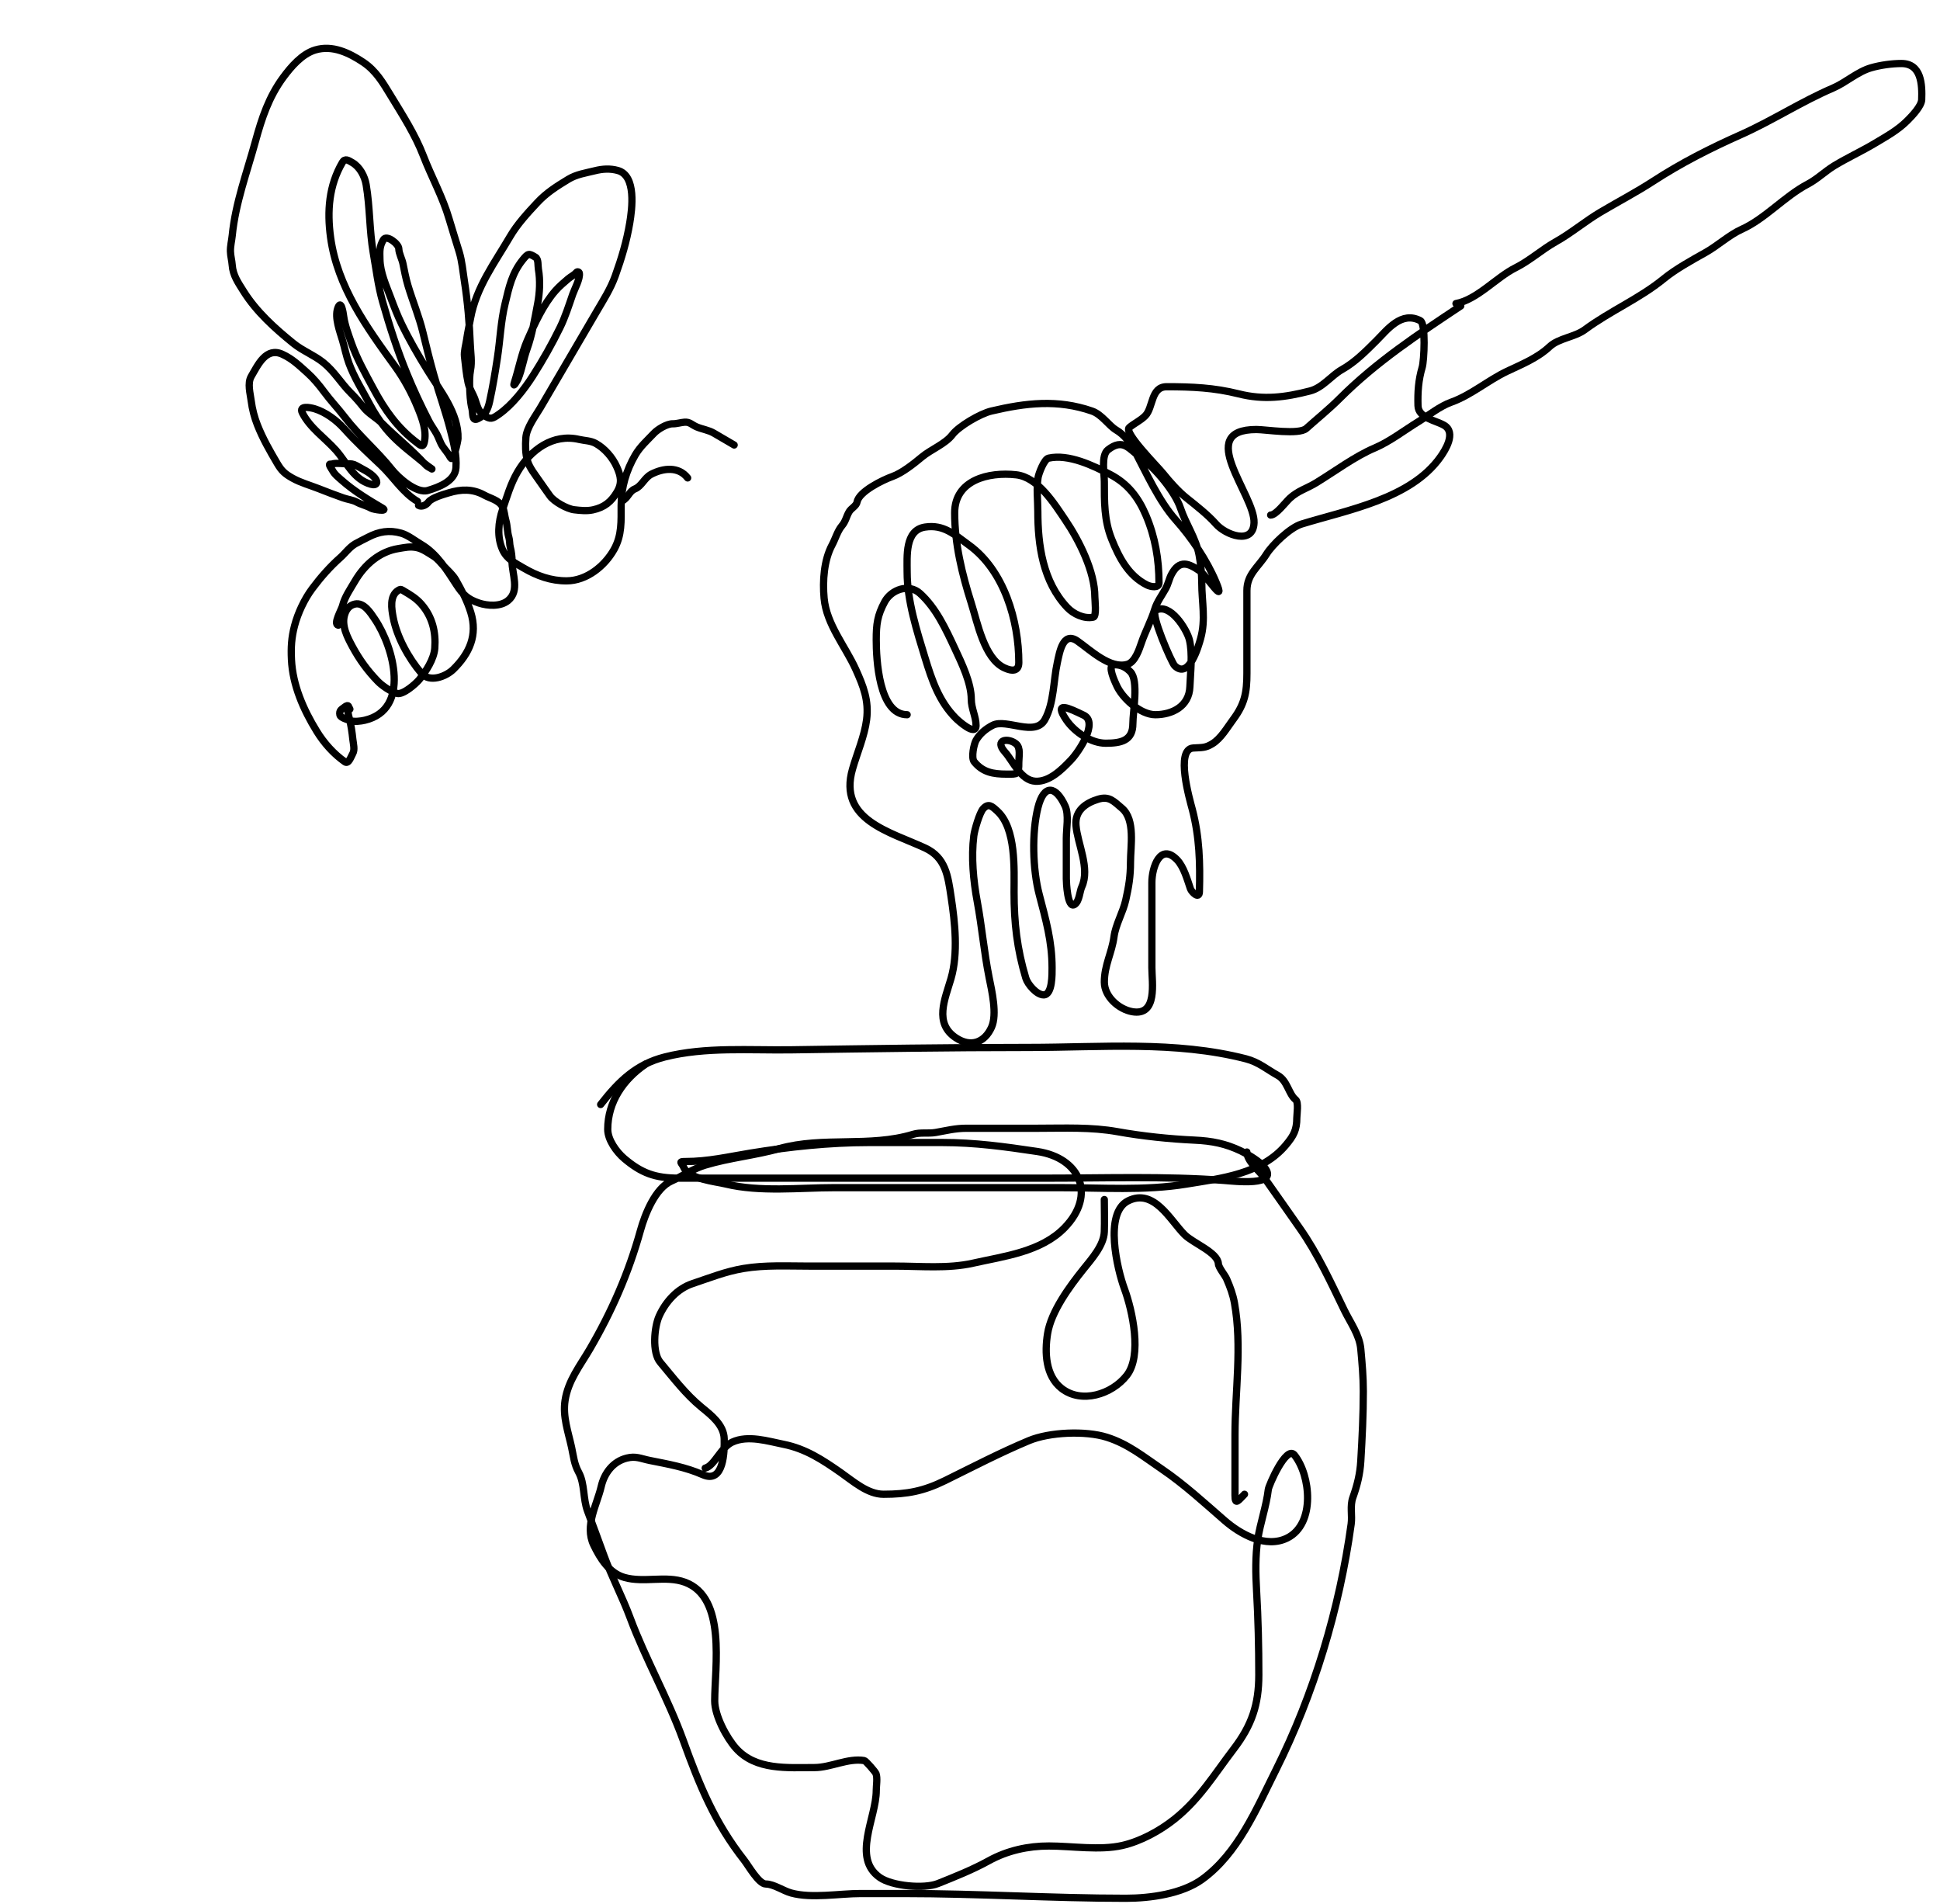 <svg width="107" height="105" viewBox="0 0 107 105" fill="none" xmlns="http://www.w3.org/2000/svg">
<path d="M50.033 39.41C48.466 39.41 48.329 36.322 48.329 35.282C48.329 34.416 48.392 33.933 48.795 33.185C49.157 32.514 50.119 32.156 50.746 32.726C51.635 33.534 52.167 34.694 52.669 35.77C53.042 36.57 53.571 37.656 53.571 38.565C53.571 39.06 53.833 39.526 53.833 39.999C53.833 40.639 52.84 39.727 52.719 39.606C51.796 38.683 51.397 37.502 51.023 36.279C50.565 34.781 50.033 33.12 50.033 31.547C50.033 30.662 49.908 29.235 51.016 29.064C52.057 28.904 52.653 29.485 53.44 30.054C55.386 31.459 56.192 34.237 56.192 36.527C56.192 37.018 55.836 37.032 55.391 36.825C54.282 36.31 53.908 34.317 53.571 33.258C53.059 31.646 52.654 29.978 52.654 28.278C52.654 26.47 54.519 26.011 56.047 26.181C57.254 26.315 58.153 27.783 58.755 28.671C59.521 29.8 60.386 31.515 60.386 32.916C60.386 33.066 60.492 33.988 60.306 34.029C59.796 34.143 59.203 33.857 58.864 33.498C57.52 32.074 57.241 30.074 57.241 28.198C57.241 27.596 57.157 26.916 57.255 26.327C57.291 26.111 57.59 25.317 57.83 25.264C58.942 25.017 60.3 25.677 61.238 26.166C62.205 26.671 62.786 27.426 63.211 28.431C63.715 29.623 63.924 30.854 63.924 32.136C63.924 32.454 63.454 32.353 63.255 32.253C62.231 31.741 61.713 30.724 61.31 29.719C60.895 28.68 60.91 27.661 60.91 26.567C60.91 26.126 60.719 25.107 61.107 24.805C61.959 24.142 62.266 24.759 62.949 25.256C63.714 25.813 64.809 27.116 65.111 28.023C65.403 28.899 65.967 29.675 66.138 30.615C66.226 31.103 66.283 31.639 66.283 32.136C66.283 33.219 66.515 34.146 66.218 35.216C66.106 35.617 65.579 37.497 64.783 36.701C64.615 36.533 63.434 33.83 63.735 33.658C64.531 33.203 65.457 34.709 65.599 35.274C65.79 36.041 65.657 37.081 65.628 37.866C65.587 38.959 64.641 39.41 63.72 39.41C62.915 39.41 61.896 38.522 61.565 37.75C61.511 37.622 61.052 36.679 61.434 36.658C61.803 36.637 62.104 36.788 62.352 37.051C62.811 37.537 62.483 39.245 62.483 39.905C62.483 40.848 61.823 40.982 60.983 40.982C60.182 40.982 59.269 40.37 58.813 39.701C58.075 38.615 58.968 39.051 59.774 39.439C60.592 39.833 59.499 41.453 59.075 41.9C58.559 42.445 57.874 43.12 57.11 43.079C56.298 43.036 55.869 41.959 55.435 41.477C54.809 40.781 55.599 40.665 56.032 41.011C56.31 41.234 56.192 41.717 56.192 42.031C56.192 42.737 56.148 42.686 55.508 42.686C54.785 42.686 54.2 42.587 53.731 42.002C53.553 41.778 53.718 41.023 53.833 40.822C54.035 40.469 54.359 40.194 54.751 39.992C55.504 39.605 57.098 40.654 57.634 39.672C58.14 38.744 58.096 37.529 58.318 36.527C58.438 35.988 58.62 34.79 59.425 35.347C60.126 35.832 61.237 36.922 62.191 36.629C62.602 36.502 62.829 35.815 62.949 35.464C63.168 34.818 63.494 34.232 63.691 33.585C63.811 33.193 64.093 32.816 64.288 32.464C64.435 32.2 64.481 31.92 64.609 31.678C65.057 30.83 65.568 31.064 66.181 31.488C66.529 31.73 67.642 33.467 67.07 32.1C66.563 30.891 65.717 29.645 64.842 28.664C63.928 27.639 63.224 26.079 62.585 24.863C62.354 24.424 62.011 23.975 61.565 23.713C61.151 23.469 60.779 22.856 60.226 22.665C58.337 22.011 56.587 22.215 54.678 22.665C54.073 22.807 52.887 23.495 52.523 23.975C52.141 24.477 51.348 24.782 50.848 25.198C50.411 25.562 49.762 26.081 49.218 26.276C48.681 26.467 47.377 27.106 47.274 27.674C47.232 27.902 46.95 28.023 46.837 28.212C46.675 28.481 46.651 28.738 46.436 28.991C46.193 29.278 46.075 29.711 45.898 30.04C45.44 30.889 45.367 32.037 45.453 32.988C45.585 34.432 46.632 35.648 47.201 36.913C47.619 37.841 47.93 38.621 47.798 39.679C47.684 40.587 47.269 41.532 47.019 42.409C46.22 45.205 49.061 45.854 51.016 46.756C52.16 47.284 52.282 48.296 52.457 49.457C52.67 50.86 52.856 52.573 52.45 53.964C52.12 55.096 51.505 56.416 52.719 57.225C53.547 57.777 54.306 57.484 54.685 56.65C55.011 55.934 54.7 54.628 54.554 53.898C54.275 52.503 54.158 51.112 53.899 49.712C53.684 48.552 53.562 47.268 53.71 46.086C53.749 45.773 54.027 44.813 54.227 44.594C54.521 44.27 54.713 44.456 55.006 44.725C56.051 45.683 55.93 47.925 55.93 49.202C55.93 50.882 56.095 52.325 56.578 53.934C56.679 54.27 57.174 54.859 57.561 54.859C58.053 54.859 58.027 53.69 58.027 53.374C58.027 51.898 57.683 50.728 57.313 49.304C56.958 47.933 56.901 45.915 57.248 44.528C57.578 43.209 58.241 43.334 58.748 44.448C58.964 44.923 58.813 45.704 58.813 46.224C58.813 46.969 58.813 47.715 58.813 48.46C58.813 48.623 58.87 50.14 59.272 49.872C59.535 49.697 59.547 49.163 59.665 48.904C60.136 47.869 59.427 46.536 59.345 45.511C59.278 44.68 59.903 44.272 60.568 44.069C61.177 43.884 61.42 44.176 61.878 44.564C62.63 45.2 62.352 46.665 62.352 47.542C62.352 48.33 62.256 48.884 62.09 49.632C61.939 50.31 61.532 50.975 61.442 51.656C61.324 52.541 60.91 53.222 60.91 54.153C60.91 54.956 61.705 55.65 62.439 55.784C63.866 56.043 63.531 54.159 63.531 53.359C63.531 51.794 63.531 50.229 63.531 48.663C63.531 47.823 63.995 46.459 64.914 47.404C65.296 47.797 65.486 48.51 65.657 49.006C65.719 49.186 66.14 49.606 66.152 49.18C66.198 47.602 66.159 46.149 65.759 44.623C65.629 44.128 64.803 41.302 65.817 41.245C66.311 41.216 66.48 41.247 66.866 41.011C67.343 40.72 67.68 40.124 68.016 39.672C68.65 38.818 68.773 38.192 68.773 37.124C68.773 35.605 68.773 34.085 68.773 32.566C68.773 31.66 69.402 31.274 69.851 30.557C70.17 30.046 71.144 29.094 71.787 28.897C74.343 28.11 77.809 27.51 79.446 25.198C79.699 24.841 80.338 23.855 79.65 23.451C79.195 23.183 78.229 23.055 78.209 22.373C78.187 21.623 78.231 20.96 78.442 20.247C78.544 19.904 78.651 17.849 78.34 17.685C77.299 17.134 76.52 18.179 75.923 18.777C75.344 19.356 74.737 19.974 74.015 20.378C73.418 20.713 72.957 21.377 72.253 21.558C70.871 21.913 69.71 22.065 68.322 21.718C66.958 21.377 65.754 21.325 64.347 21.325C63.467 21.325 63.61 22.483 63.167 22.927C62.888 23.206 62.554 23.343 62.279 23.582C61.969 23.851 63.852 25.733 64.157 26.116C64.513 26.561 64.993 27.098 65.439 27.455C65.979 27.887 66.621 28.388 67.07 28.897C67.595 29.494 69.12 30.078 69.166 28.824C69.223 27.283 65.855 23.684 69.297 23.684C69.811 23.684 71.645 23.987 72.049 23.625C72.663 23.076 73.305 22.559 73.884 21.98C75.925 19.939 78.228 18.429 80.568 16.869" stroke="black" stroke-width="0.4" stroke-linecap="round"/>
<path d="M80.304 16.738C81.463 16.527 82.523 15.297 83.588 14.765C84.383 14.367 85.043 13.758 85.808 13.331C86.661 12.854 87.432 12.196 88.284 11.693C89.24 11.127 90.254 10.596 91.188 9.989C92.728 8.988 94.324 8.179 96.001 7.433C97.734 6.663 99.343 5.609 101.083 4.863C101.825 4.545 102.436 3.956 103.209 3.735C103.712 3.591 104.342 3.502 104.869 3.502C105.983 3.502 106.021 4.677 105.99 5.497C105.976 5.855 105.456 6.395 105.204 6.647C104.672 7.179 104.062 7.511 103.427 7.892C102.692 8.333 101.894 8.698 101.17 9.137C100.655 9.45 100.236 9.874 99.699 10.156C98.423 10.828 97.351 12.067 96.059 12.646C95.382 12.95 94.738 13.546 94.072 13.921C93.339 14.332 92.421 14.836 91.778 15.362C90.418 16.475 88.825 17.134 87.41 18.18C86.856 18.589 85.97 18.648 85.473 19.111C84.797 19.743 83.947 20.082 83.121 20.473C82.069 20.972 81.137 21.786 80.042 22.177C79.412 22.402 78.8 22.901 78.236 23.247C77.471 23.716 76.648 24.352 75.819 24.703C74.731 25.163 73.62 25.994 72.587 26.625C72.097 26.924 71.57 27.069 71.13 27.484C70.888 27.713 70.376 28.401 70.082 28.401" stroke="black" stroke-width="0.4" stroke-linecap="round"/>
<path d="M35.615 58.674C34.386 59.509 33.519 60.762 33.519 62.271C33.519 62.853 34.005 63.523 34.436 63.887C35.374 64.679 36.127 64.965 37.436 64.965C44.173 64.965 50.91 64.965 57.647 64.965C60.926 64.965 64.229 64.846 67.497 65.088C68.072 65.131 70.569 65.432 69.747 64.375C69.484 64.037 68.814 63.642 68.444 63.465C67.598 63.06 66.842 62.912 65.888 62.868C64.48 62.802 63.025 62.651 61.636 62.402C60.18 62.141 58.718 62.213 57.239 62.213C55.928 62.213 54.618 62.213 53.307 62.213C52.682 62.213 52.202 62.342 51.604 62.446C51.188 62.518 50.768 62.423 50.359 62.548C47.961 63.277 45.4 62.659 42.991 63.334C41.649 63.71 40.238 63.842 38.899 64.244C38.21 64.451 37.647 64.853 37.028 65.125C36.147 65.513 35.578 66.936 35.324 67.848C34.674 70.189 33.745 72.308 32.529 74.393C31.998 75.302 31.335 76.123 31.167 77.218C31.029 78.114 31.339 78.954 31.524 79.802C31.635 80.313 31.664 80.723 31.917 81.186C32.258 81.812 32.15 82.641 32.405 83.319C32.715 84.147 33.025 84.993 33.329 85.824C33.753 86.978 34.329 88.061 34.756 89.209C35.611 91.502 36.844 93.651 37.683 95.965C38.578 98.436 39.41 100.492 41.047 102.576C41.281 102.874 41.849 103.887 42.241 103.887C42.671 103.887 43.199 104.261 43.639 104.382C44.767 104.693 46.296 104.411 47.468 104.411C48.269 104.411 49.07 104.411 49.871 104.411C53.966 104.411 58.002 104.673 62.095 104.673C63.444 104.673 65.2 104.432 66.31 103.625C68.279 102.193 69.282 99.778 70.373 97.596C72.466 93.411 73.877 88.723 74.523 84.04C74.59 83.554 74.448 83.04 74.618 82.569C74.855 81.909 75.013 81.273 75.054 80.567C75.13 79.278 75.193 78.011 75.193 76.716C75.193 75.917 75.126 75.173 75.054 74.386C74.984 73.609 74.475 72.925 74.144 72.245C73.403 70.719 72.676 69.13 71.683 67.717C71.042 66.803 70.403 65.888 69.754 64.972C69.467 64.567 68.771 64.029 68.771 63.523" stroke="black" stroke-width="0.4" stroke-linecap="round"/>
<path d="M33.129 60.903C34.131 59.616 35.091 58.681 36.667 58.282C38.908 57.714 41.359 57.922 43.642 57.888C47.992 57.825 52.357 57.757 56.718 57.757C60.724 57.757 64.815 57.38 68.716 58.383C69.426 58.566 69.871 58.964 70.478 59.301C71.012 59.597 71.073 60.331 71.461 60.641C71.635 60.78 71.526 61.459 71.526 61.631C71.526 62.304 71.354 62.621 70.929 63.13C69.586 64.742 67.328 64.981 65.425 65.293C63.135 65.668 60.736 65.489 58.421 65.489C56.269 65.489 54.116 65.489 51.963 65.489C49.986 65.489 48.008 65.489 46.03 65.489C44.083 65.489 41.928 65.747 40.016 65.285C39.449 65.148 38.001 65.017 37.715 64.375C37.592 64.097 37.391 64.048 37.803 64.048C39.063 64.048 40.168 63.783 41.399 63.582C43.515 63.236 45.764 62.999 47.908 62.999C49.257 62.999 50.607 62.999 51.956 62.999C53.777 62.999 55.419 63.227 57.213 63.495C59.587 63.849 60.463 65.891 58.727 67.688C57.428 69.034 55.374 69.268 53.66 69.654C52.277 69.965 50.762 69.814 49.35 69.814C47.777 69.814 46.205 69.814 44.632 69.814C43.428 69.814 42.197 69.746 41.006 69.945C40.02 70.109 39.127 70.469 38.188 70.782C37.363 71.058 36.717 71.766 36.354 72.573C36.08 73.182 35.961 74.578 36.412 75.114C37.147 75.987 37.813 76.878 38.691 77.597C39.222 78.032 39.926 78.565 39.943 79.337C39.959 80.032 39.93 81.831 38.764 81.317C37.808 80.897 36.85 80.734 35.837 80.531C35.355 80.435 35.076 80.273 34.57 80.4C33.816 80.589 33.334 81.214 33.158 81.973C32.925 82.975 32.231 84.124 32.743 85.191C33.102 85.94 33.602 86.743 34.439 86.982C35.518 87.29 36.722 86.862 37.773 87.244C40.08 88.083 39.419 91.924 39.419 93.789C39.419 94.592 40.066 95.819 40.598 96.41C41.69 97.623 43.431 97.466 44.916 97.466C45.824 97.466 46.765 96.929 47.668 97.08C47.755 97.094 48.279 97.7 48.316 97.801C48.406 98.048 48.33 98.467 48.33 98.733C48.33 100.231 46.977 102.439 48.52 103.523C49.197 103.999 50.963 104.168 51.738 103.858C52.675 103.483 53.646 103.096 54.533 102.606C55.555 102.041 56.697 101.79 57.853 101.79C59.112 101.79 60.663 102.044 61.901 101.761C62.915 101.53 63.982 100.947 64.784 100.305C66.162 99.203 66.975 97.843 68.046 96.439C69.043 95.132 69.43 93.988 69.43 92.355C69.43 90.8 69.394 89.266 69.306 87.717C69.253 86.796 69.232 85.798 69.371 84.885C69.513 83.955 69.844 83.06 69.954 82.126C69.978 81.919 70.945 79.669 71.395 80.233C72.286 81.346 72.564 84.024 71.002 84.805C69.817 85.397 68.402 84.59 67.544 83.844C66.438 82.882 65.303 81.838 64.085 81.011C63.062 80.317 62.221 79.621 61.042 79.25C59.871 78.881 57.88 78.965 56.747 79.439C55.176 80.095 53.656 80.888 52.131 81.638C50.939 82.223 50.043 82.395 48.731 82.395C47.856 82.395 47.063 81.685 46.372 81.201C45.374 80.503 44.436 79.885 43.227 79.643C42.361 79.47 41.258 79.117 40.387 79.519C39.751 79.813 39.403 80.826 38.895 80.953" stroke="black" stroke-width="0.4" stroke-linecap="round"/>
<path d="M60.908 66.144C60.908 66.735 60.93 67.331 60.908 67.921C60.88 68.68 60.199 69.427 59.751 69.989C58.992 70.937 57.973 72.317 57.778 73.541C57.611 74.582 57.666 75.862 58.549 76.556C59.647 77.418 61.323 76.89 62.146 75.842C63.003 74.751 62.461 72.271 62.015 71.059C61.63 70.014 60.874 66.89 62.219 66.217C63.65 65.502 64.537 67.283 65.335 68.081C65.803 68.55 67.162 69.059 67.199 69.683C67.212 69.904 67.565 70.312 67.657 70.527C67.85 70.977 67.999 71.363 68.087 71.852C68.516 74.235 68.116 76.719 68.116 79.118C68.116 79.905 68.116 80.691 68.116 81.477C68.116 81.802 68.116 82.128 68.116 82.453C68.116 83.035 68.301 82.734 68.64 82.395" stroke="black" stroke-width="0.4" stroke-linecap="round"/>
<path d="M40.492 24.538C40.12 24.32 39.748 24.102 39.375 23.885C39.081 23.713 38.732 23.67 38.421 23.538C38.162 23.428 38.05 23.258 37.754 23.28C37.543 23.296 37.317 23.373 37.108 23.368C36.79 23.361 36.28 23.666 36.061 23.899C35.697 24.285 35.31 24.623 35.038 25.087C34.538 25.944 34.264 26.879 34.259 27.868C34.255 28.726 34.312 29.503 33.867 30.298C33.349 31.221 32.349 32.023 31.258 32.029C30.393 32.034 29.622 31.756 28.885 31.325C28.415 31.05 27.959 30.837 27.722 30.318C27.404 29.622 27.48 28.786 27.723 28.083C27.962 27.389 28.164 26.676 28.546 26.023C29.261 24.802 30.502 23.891 31.948 24.232C32.249 24.302 32.576 24.295 32.859 24.452C33.355 24.727 33.786 25.227 34.016 25.741C34.242 26.244 34.323 26.631 34.04 27.114C33.72 27.661 33.34 27.979 32.697 28.115C32.363 28.186 32.007 28.148 31.671 28.109C31.279 28.064 30.554 27.661 30.328 27.337C30.136 27.061 29.94 26.798 29.75 26.519C29.529 26.195 29.203 25.794 29.092 25.411C28.973 25.003 28.976 24.555 29.004 24.136C29.04 23.587 29.537 22.939 29.806 22.481C30.835 20.722 31.864 18.964 32.893 17.205C33.275 16.553 33.677 15.927 33.933 15.214C34.282 14.244 34.565 13.302 34.734 12.289C34.859 11.539 35.111 9.683 34.074 9.4C33.647 9.283 33.234 9.309 32.806 9.416C32.302 9.542 31.796 9.61 31.342 9.887C30.708 10.273 30.146 10.623 29.633 11.174C29.094 11.751 28.531 12.361 28.131 13.045C27.274 14.509 26.271 15.83 25.956 17.533C25.882 17.936 25.792 18.34 25.734 18.745C25.695 19.018 25.586 19.378 25.617 19.651C25.674 20.145 25.714 20.618 25.819 21.107C25.89 21.439 26.081 21.698 26.191 22.003C26.307 22.324 26.376 22.707 26.691 22.907C27.06 23.142 27.147 23.103 27.531 22.832C28.247 22.327 28.913 21.474 29.383 20.738C29.93 19.88 30.441 18.979 30.887 18.066C31.177 17.473 31.372 16.848 31.588 16.226C31.689 15.937 32 15.38 31.954 15.067C31.942 14.987 31.84 14.961 31.794 15.019C31.679 15.164 31.476 15.255 31.335 15.376C31.098 15.58 30.852 15.787 30.644 16.022C29.973 16.779 29.482 17.852 29.083 18.772C28.766 19.504 28.617 20.32 28.375 21.076C28.249 21.468 28.54 20.976 28.583 20.868C28.795 20.347 28.874 19.784 29.065 19.255C29.354 18.452 29.491 17.591 29.652 16.755C29.77 16.145 29.803 15.454 29.695 14.84C29.661 14.647 29.709 14.285 29.531 14.181C29.175 13.973 29.136 13.95 28.839 14.318C28.233 15.068 28.079 15.828 27.859 16.742C27.62 17.728 27.586 18.739 27.433 19.739C27.31 20.541 27.181 21.334 27.008 22.123C26.906 22.589 26.755 22.904 26.345 23.094C26.009 23.251 26.097 22.784 26.028 22.519C25.938 22.174 25.918 21.707 25.904 21.348C25.892 21.054 25.896 20.7 25.951 20.412C26.041 19.933 25.957 19.469 25.938 18.99C25.891 17.822 25.794 16.645 25.612 15.489C25.527 14.947 25.487 14.419 25.326 13.886C25.144 13.282 24.948 12.683 24.772 12.077C24.421 10.869 23.799 9.758 23.348 8.588C22.898 7.42 22.199 6.335 21.55 5.269C21.121 4.566 20.742 3.907 20.037 3.434C19.26 2.914 18.337 2.471 17.389 2.754C16.656 2.973 16.049 3.686 15.617 4.272C14.826 5.349 14.443 6.503 14.092 7.781C13.623 9.495 12.986 11.192 12.81 12.973C12.781 13.271 12.701 13.562 12.71 13.863C12.717 14.12 12.79 14.367 12.808 14.622C12.847 15.182 13.141 15.595 13.435 16.064C14.141 17.19 15.156 18.103 16.181 18.933C16.685 19.341 17.315 19.578 17.825 19.985C18.441 20.477 18.802 21.125 19.352 21.672C19.605 21.922 19.831 22.185 20.053 22.464C20.331 22.816 20.749 23.024 21.067 23.339C21.856 24.122 22.719 24.799 23.467 25.624C23.562 25.729 23.702 25.789 23.823 25.86C23.893 25.9 23.888 25.902 23.801 25.843C23.498 25.641 23.225 25.397 22.941 25.169C22.32 24.672 21.766 24.229 21.26 23.609C20.911 23.18 20.628 22.741 20.371 22.254C19.98 21.516 19.532 20.81 19.243 20.022C19.096 19.622 19.015 19.188 18.893 18.778C18.748 18.287 18.448 17.518 18.626 17.002C18.814 16.456 18.931 17.259 18.957 17.457C19.019 17.919 19.216 18.44 19.369 18.88C19.689 19.797 20.146 20.591 20.602 21.443C21.22 22.599 21.927 23.599 22.982 24.398C23.153 24.527 23.322 24.711 23.396 24.414C23.555 23.781 23.284 23.076 23.049 22.5C22.714 21.679 22.297 20.902 21.776 20.184C20.209 18.025 18.607 15.809 18.234 13.097C18.032 11.635 18.141 10.226 18.886 8.953C19.028 8.711 19.217 8.84 19.436 8.969C19.855 9.213 20.118 9.727 20.196 10.189C20.408 11.437 20.371 12.703 20.588 13.951C20.748 14.865 20.851 15.752 21.106 16.649C21.494 18.016 21.914 19.321 22.457 20.638C22.818 21.515 23.218 22.371 23.653 23.215C23.78 23.461 23.946 23.681 24.081 23.921C24.207 24.146 24.27 24.398 24.413 24.613C24.55 24.818 24.731 25.015 24.843 25.233C25.005 25.548 25.258 24.288 25.261 24.187C25.304 22.794 24.271 21.544 23.58 20.423C23.057 19.572 22.58 18.755 22.145 17.855C21.922 17.392 21.734 16.911 21.555 16.428C21.3 15.743 20.969 15.038 20.955 14.293C20.946 13.839 20.921 13.602 21.147 13.217C21.318 12.925 21.989 13.445 21.996 13.714C22.003 13.986 22.17 14.268 22.224 14.536C22.305 14.934 22.383 15.351 22.5 15.74C22.759 16.605 23.114 17.451 23.326 18.327C23.516 19.115 23.711 19.903 23.932 20.684C24.223 21.716 24.589 22.718 24.852 23.757C25.027 24.448 25.195 25.077 25.148 25.794C25.099 26.543 24.186 26.866 23.6 27.043C22.972 27.233 21.96 26.328 21.623 25.9C20.82 24.884 19.806 24.035 19.019 23.007C18.649 22.523 18.23 22.087 17.869 21.597C17.605 21.237 17.279 20.849 16.945 20.551C16.5 20.156 16.135 19.791 15.575 19.535C14.677 19.123 14.23 20.117 13.859 20.751C13.633 21.137 13.806 21.709 13.857 22.12C13.911 22.552 14.035 23.025 14.196 23.431C14.499 24.197 14.881 24.858 15.295 25.562C15.533 25.968 15.713 26.13 16.135 26.367C16.582 26.617 17.095 26.756 17.571 26.943C18.019 27.119 18.479 27.296 18.933 27.455C19.177 27.54 19.452 27.566 19.679 27.69C19.929 27.826 20.214 27.878 20.458 28.021C20.59 28.098 21.464 28.234 21.08 28.009C20.329 27.569 19.506 27.067 18.853 26.487C18.665 26.319 18.456 26.163 18.335 25.933C18.296 25.858 18.055 25.548 18.247 25.597C18.279 25.605 18.343 25.576 18.374 25.57C18.631 25.524 18.887 25.573 19.145 25.573C19.357 25.572 19.488 25.576 19.674 25.684C20.004 25.878 20.41 26.046 20.663 26.34C20.869 26.579 20.803 26.8 20.451 26.702C19.493 26.436 19.127 25.499 18.526 24.825C17.922 24.147 17.101 23.603 16.68 22.774C16.458 22.338 17.11 22.468 17.358 22.542C17.957 22.723 18.564 23.175 18.978 23.636C19.62 24.352 20.314 24.996 21.015 25.656C21.693 26.293 22.213 27.171 23.027 27.647" stroke="black" stroke-width="0.4" stroke-linecap="round"/>
<path d="M23.085 27.868C23.261 27.971 23.511 27.847 23.629 27.686C23.812 27.438 24.527 27.244 24.752 27.175C25.425 26.971 26.072 26.944 26.718 27.304C27.038 27.481 27.538 27.585 27.716 27.95C27.822 28.167 27.832 28.463 27.898 28.686C27.988 28.993 27.974 29.326 28.067 29.633C28.12 29.811 28.097 29.993 28.145 30.176C28.206 30.408 28.245 30.71 28.242 30.949C28.233 31.645 28.684 32.565 28.027 33.111C27.605 33.461 26.891 33.411 26.415 33.252C25.791 33.043 25.519 32.773 25.179 32.251C24.649 31.439 24.099 30.527 23.228 30.017C22.889 29.819 22.51 29.509 22.126 29.4C21.47 29.213 20.892 29.312 20.304 29.62C20.069 29.743 19.833 29.852 19.601 29.984C19.273 30.17 19.053 30.495 18.775 30.742C18.199 31.252 17.68 31.843 17.22 32.46C16.786 33.043 16.43 33.804 16.246 34.505C16.072 35.166 16.043 35.706 16.075 36.376C16.144 37.789 16.738 39.136 17.471 40.325C17.875 40.982 18.401 41.568 19.026 42.01C19.227 42.153 19.368 41.704 19.459 41.548C19.579 41.343 19.485 40.997 19.461 40.773C19.419 40.376 19.361 39.971 19.259 39.585C19.242 39.517 19.085 38.982 19.289 39.101C19.326 39.123 19.248 39.023 19.237 38.981C19.205 38.858 19.087 38.923 19.025 38.975C18.867 39.107 18.691 39.152 18.748 39.425C18.78 39.576 19.16 39.68 19.305 39.733C19.523 39.813 19.895 39.768 20.122 39.714C22.653 39.121 21.722 35.69 20.673 34.14C20.439 33.795 20.068 33.199 19.574 33.309C19.282 33.374 19.106 33.582 19.011 33.884C18.819 34.499 19.161 35.138 19.44 35.658C19.823 36.368 20.276 36.989 20.837 37.567C21.075 37.812 21.552 38.14 21.898 38.236C22.226 38.327 22.93 37.709 23.119 37.48C23.492 37.029 23.934 36.344 23.98 35.749C24.048 34.857 23.848 34.016 23.249 33.326C22.969 33.003 22.652 32.809 22.286 32.595C22.136 32.507 22.114 32.465 21.972 32.55C21.47 32.849 21.6 33.59 21.685 34.044C21.888 35.123 22.535 36.294 23.241 37.124C23.694 37.657 24.6 37.305 25.006 36.906C25.894 36.032 26.354 35.021 25.966 33.768C25.767 33.124 25.471 32.568 25.145 31.987C24.987 31.706 24.704 31.459 24.485 31.226C24.296 31.023 24.145 30.811 23.904 30.663C23.628 30.494 23.323 30.271 23.006 30.2C22.623 30.115 22.345 30.19 21.977 30.248C20.932 30.413 20.106 31.14 19.579 32.04C19.325 32.475 19.011 32.917 18.889 33.409C18.839 33.613 18.366 34.414 18.655 34.475" stroke="black" stroke-width="0.4" stroke-linecap="round"/>
<path d="M34.31 27.616C34.62 27.497 34.696 27.089 35.012 26.963C35.395 26.81 35.538 26.349 35.918 26.151C36.578 25.808 37.423 25.706 37.927 26.354" stroke="black" stroke-width="0.4" stroke-linecap="round"/>
</svg>
